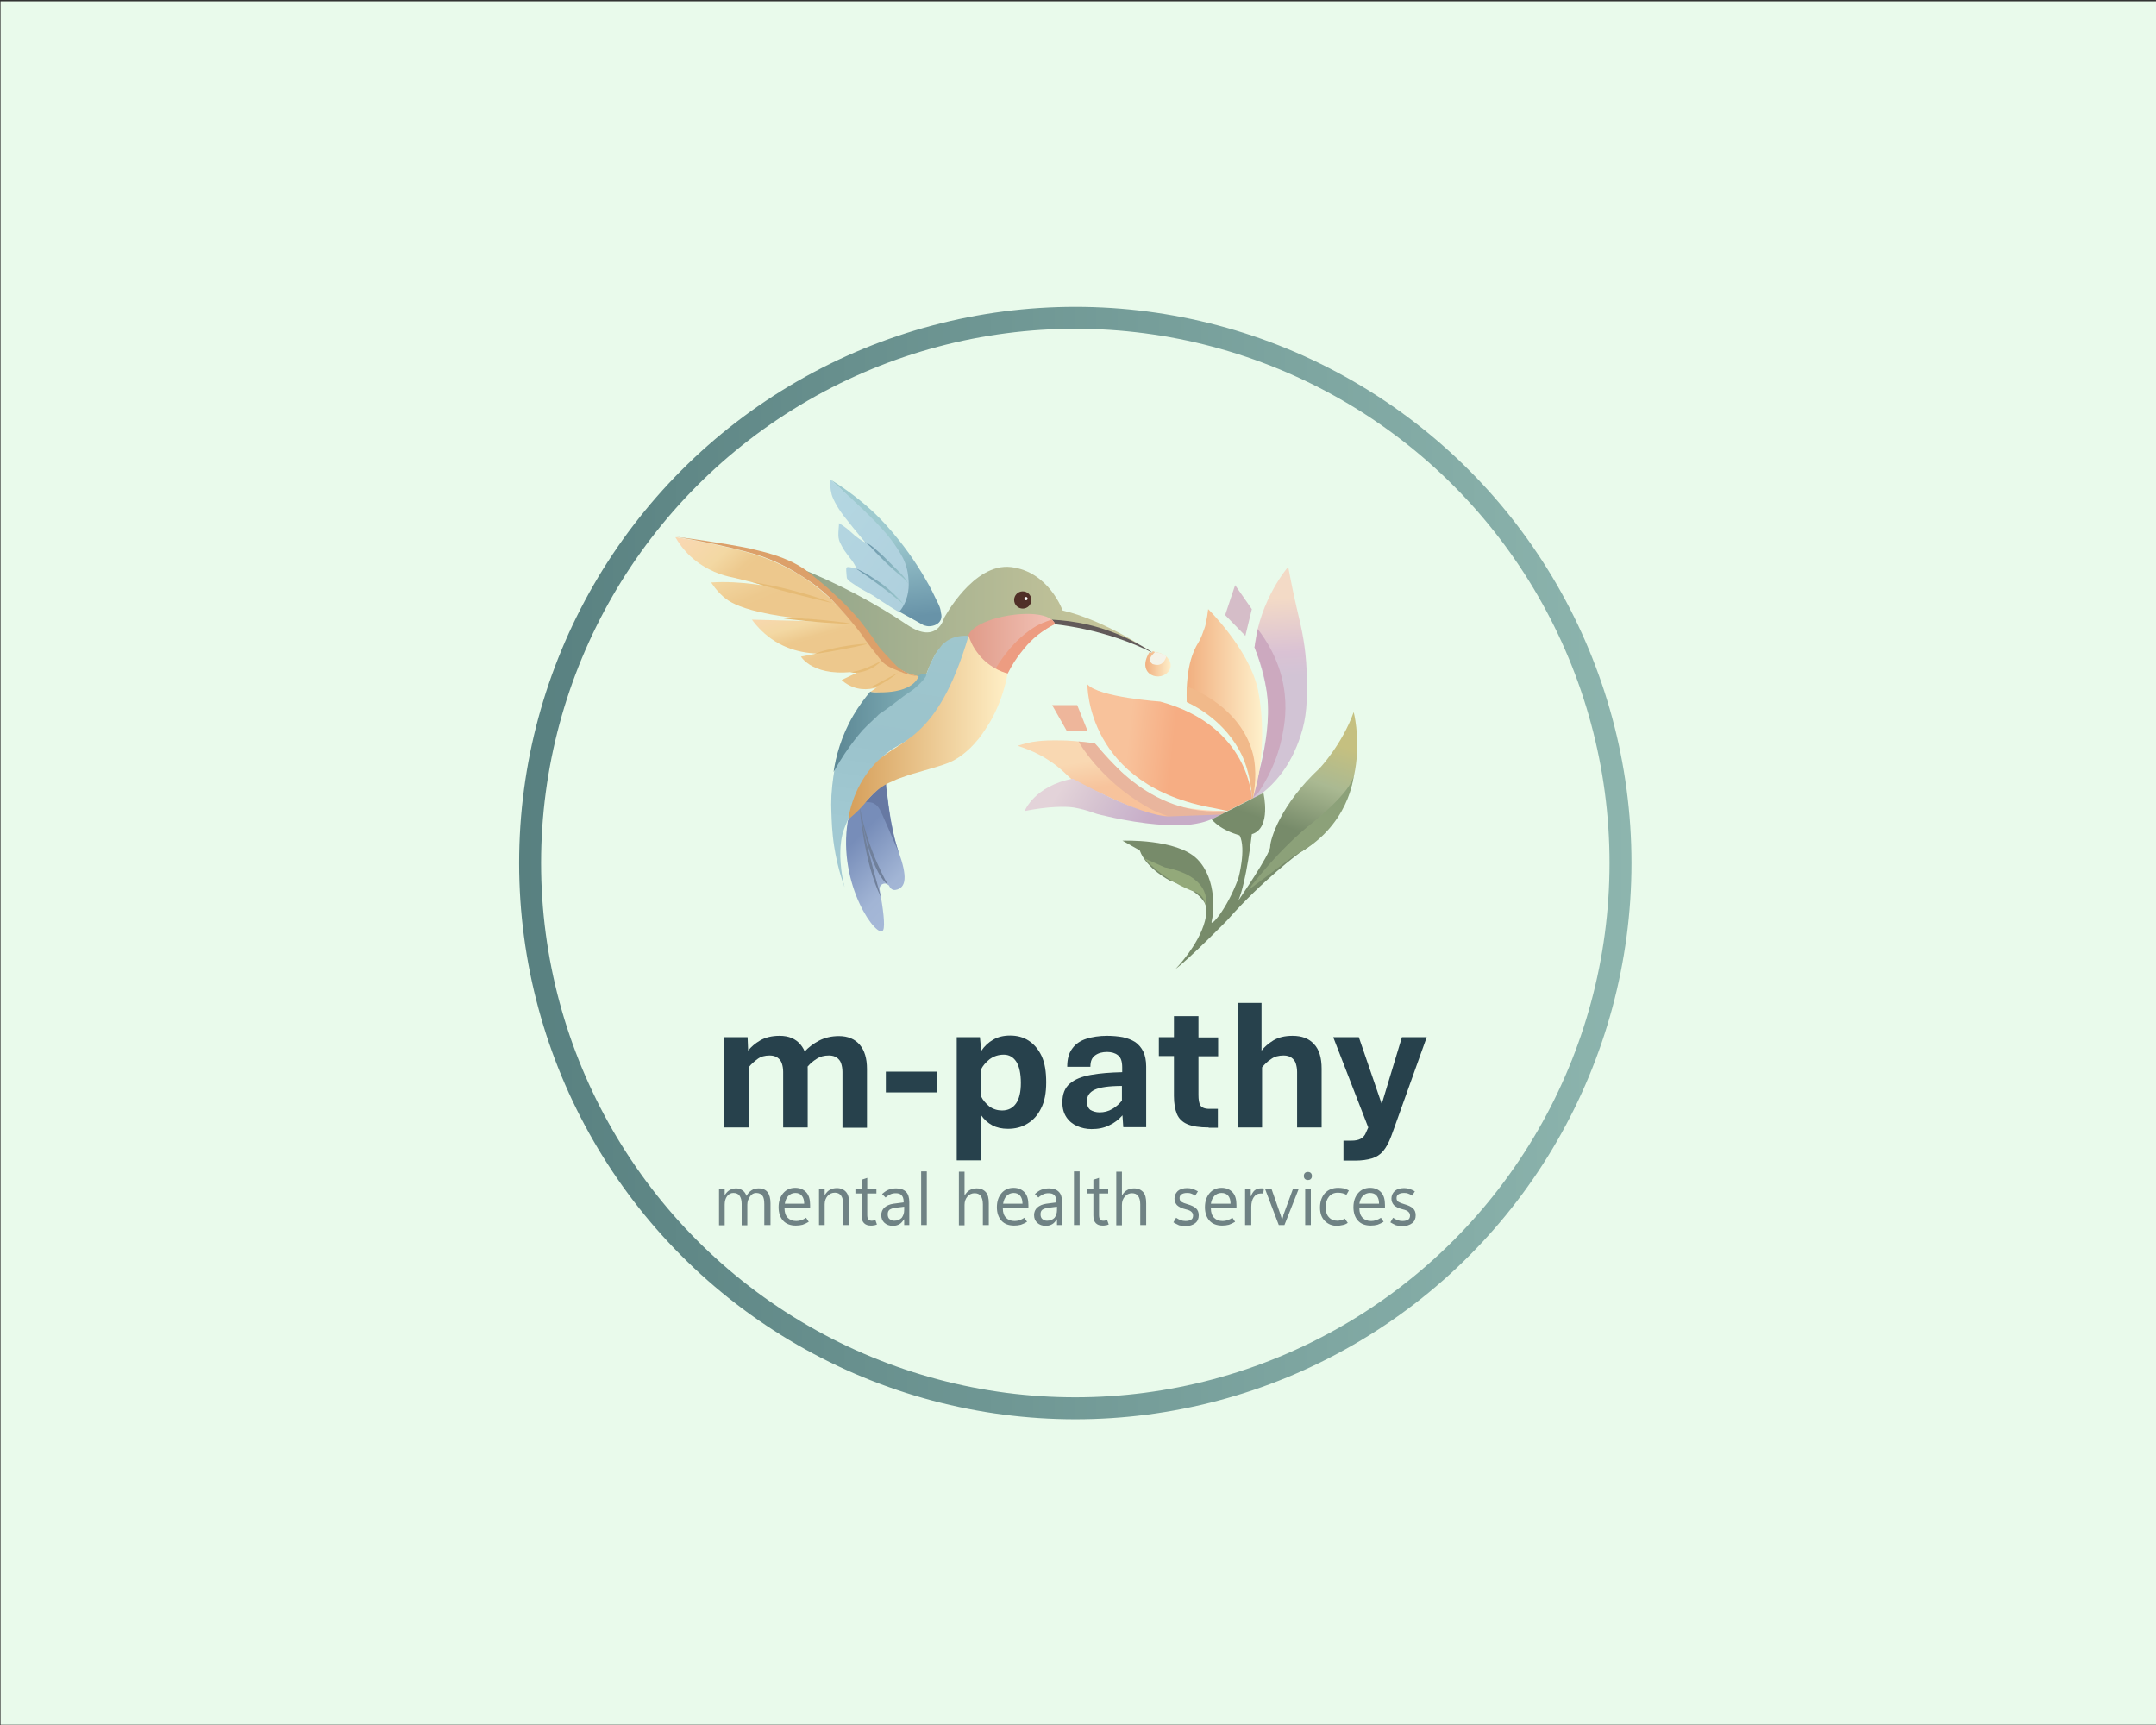 <?xml version="1.0" encoding="utf-8"?>
<!-- Generator: Adobe Illustrator 25.4.1, SVG Export Plug-In . SVG Version: 6.00 Build 0)  -->
<svg version="1.1" id="Layer_1" xmlns="http://www.w3.org/2000/svg" xmlns:xlink="http://www.w3.org/1999/xlink" x="0px" y="0px"
	 viewBox="0 0 800 640" style="enable-background:new 0 0 800 640;" xml:space="preserve">
<rect x="0" y="0" width="800" height="640" fill="#333333" stroke="none"/>
<style type="text/css">
	.st0{fill:#E9FAEB;}
	.st1{fill:#27414C;}
	.st2{fill:#6F8284;}
	.st3{fill:url(#SVGID_1_);}
	.st4{fill:#CCA9BF;}
	.st5{fill:url(#SVGID_00000111176500399373591580000001596509865300936099_);}
	.st6{fill:#F1B98A;}
	.st7{fill:#D5BDC8;}
	.st8{fill:url(#SVGID_00000139278024588807791050000013289033406281446575_);}
	.st9{fill:#EEB69B;}
	.st10{fill:url(#SVGID_00000117665619337725619530000017004573967523994011_);}
	.st11{fill:#FED4B4;}
	.st12{fill:#E9B59D;}
	.st13{fill:url(#SVGID_00000067955586084255530600000000231946845975415465_);}
	.st14{fill:url(#SVGID_00000154396573346185335060000016509060282600513668_);}
	.st15{fill:#8CA179;}
	.st16{fill:#93A97A;}
	.st17{fill:url(#SVGID_00000117642568923855048620000006761713856604880011_);}
	.st18{fill:#605858;fill-opacity:0.988;}
	.st19{fill:#502F27;}
	.st20{fill:#FFFFFF;}
	.st21{fill:url(#SVGID_00000175306201489844330570000015939580074762593702_);}
	.st22{fill:#ED9C81;}
	.st23{fill:url(#SVGID_00000053520259603804285700000010088432006755018127_);}
	.st24{fill:url(#SVGID_00000102544887905206433170000013546013270576492179_);}
	.st25{fill:url(#SVGID_00000080894692746706871040000006867288783998415798_);}
	.st26{fill:#6779A3;}
	.st27{fill:#5E6A83;}
	.st28{fill:#70809B;}
	.st29{fill:url(#SVGID_00000011025797074657950130000010784070474381809050_);}
	.st30{fill:url(#SVGID_00000069390379924656324000000016278644591816648854_);}
	.st31{fill:url(#SVGID_00000032627112378953553000000018403836277715663762_);}
	.st32{fill:url(#SVGID_00000032650874116440679590000007061825320804287395_);}
	.st33{fill:url(#SVGID_00000161613617834311146050000012346683806608170113_);}
	.st34{fill:#E6BB75;}
	.st35{fill:url(#SVGID_00000155116387912841724440000005813682273078397352_);}
	.st36{fill:url(#SVGID_00000057842152125419338520000006010847791188660623_);}
	.st37{fill:url(#SVGID_00000158717855294636077450000015831939481609934783_);}
	.st38{fill:url(#SVGID_00000087388898478676763950000017946512991771102861_);}
	.st39{fill:#F4F3E9;}
	.st40{fill:url(#SVGID_00000076568924730039274830000012315400517562670988_);}
	.st41{fill:url(#SVGID_00000170968953409445488840000017301015934393209276_);}
	.st42{fill:url(#SVGID_00000176001532247743487200000018234371391094209666_);}
	.st43{fill:#DCA06A;}
	
		.st44{fill:none;stroke:url(#SVGID_00000005234078051008487330000015713614669938419902_);stroke-width:8.15;stroke-miterlimit:10;}
	.st45{fill:#4F4847;}
</style>
<rect x="0.2" y="0.5" class="st0" width="800" height="639.4"/>
<g>
	<g>
		<path class="st1" d="M268.7,418.3v-33.5h8.7l0.2,5c1.1-1.4,2.6-2.7,4.5-3.8c1.9-1.1,4.3-1.7,7.2-1.7c3.4,0,5.9,1.1,7.7,3.2
			c1.8,2.1,2.7,5.1,2.7,9v21.8h-9.1v-20.6c0-1.2-0.2-2.3-0.5-3.2c-0.3-0.9-0.9-1.6-1.6-2.1c-0.7-0.5-1.7-0.8-2.9-0.8
			c-1.8,0-3.3,0.4-4.5,1.3s-2.4,1.9-3.3,3.1v22.3H268.7z M312.6,418.3v-20.6c0-1.2-0.2-2.3-0.5-3.2c-0.3-0.9-0.9-1.6-1.6-2.1
			c-0.7-0.5-1.7-0.8-2.9-0.8c-1.8,0-3.3,0.4-4.5,1.2c-1.3,0.8-2.4,1.7-3.4,2.9l-1.1-5.6c1.4-1.5,3.2-2.9,5.3-4
			c2.1-1.1,4.6-1.7,7.4-1.7c3.3,0,5.9,1.1,7.7,3.2c1.8,2.1,2.7,5.1,2.7,9v21.8H312.6z"/>
		<path class="st1" d="M328.7,405.3v-7.7h19v7.7H328.7z"/>
		<path class="st1" d="M355,430.6v-45.8h8.6l0.5,5.1c1.2-1.8,2.7-3.2,4.5-4.2c1.7-1,3.8-1.5,6.2-1.5c2.6,0,4.9,0.6,6.9,1.9
			c2,1.3,3.6,3.2,4.8,5.7c1.2,2.6,1.7,5.8,1.7,9.8c0,3.9-0.6,7.1-1.9,9.6c-1.2,2.5-2.9,4.4-5.1,5.7c-2.1,1.3-4.5,1.9-7.2,1.9
			c-2.2,0-4.1-0.4-5.8-1.3c-1.7-0.9-3.1-2.2-4.2-3.8v16.8H355z M371.8,412c2.3,0,4-0.9,5.2-2.6s1.8-4.3,1.8-7.6
			c0-3.5-0.6-6.2-1.7-7.9s-2.7-2.6-4.6-2.6c-2.1,0-3.8,0.6-5.3,1.7c-1.5,1.2-2.5,2.4-3.2,3.8v9.9c0.7,1.5,1.8,2.7,3.1,3.8
			C368.5,411.5,370.1,412,371.8,412z"/>
		<path class="st1" d="M405,418.9c-1.9,0-3.7-0.4-5.3-1.1c-1.6-0.7-3-1.8-4-3.3c-1-1.5-1.5-3.3-1.5-5.5c0-3.1,0.9-5.4,2.8-7
			c1.9-1.6,4.4-2.6,7.8-3.2c3.3-0.6,7.2-0.9,11.6-1v-1.8c0-2.2-0.5-3.7-1.6-4.5c-1-0.8-2.4-1.2-4-1.2c-1.8,0-3.3,0.4-4.5,1.3
			s-1.7,2.2-1.7,4.2H396c0-2.9,0.6-5.1,1.9-6.8c1.2-1.7,3-2.9,5.2-3.6c2.2-0.7,4.8-1.1,7.7-1.1c2.1,0,4.1,0.2,5.8,0.5
			c1.8,0.4,3.3,1,4.6,1.8c1.3,0.9,2.3,2.1,3,3.5s1.1,3.4,1.1,5.6v22.5h-8.5l-0.3-4.4c-1.4,1.6-3.1,2.9-4.9,3.7
			C409.6,418.5,407.5,418.9,405,418.9z M408,412.7c1.7,0,3.3-0.4,4.8-1.3c1.5-0.9,2.6-1.9,3.5-3.1v-5.4c-4.8,0-8.2,0.5-10.1,1.4
			c-1.9,0.9-2.9,2.3-2.9,4.3c0,1.4,0.4,2.5,1.3,3.2C405.5,412.3,406.6,412.7,408,412.7z"/>
		<path class="st1" d="M448.5,418.3c-3.4,0-6-0.4-7.9-1.2c-1.9-0.8-3.2-2.1-3.9-3.8c-0.7-1.7-1.1-3.9-1.1-6.7v-14.8h-5.6v-7h5.6V377
			h9.1v7.9h7.3v7h-7.3v14.3c0,1.8,0.2,3.1,0.7,3.9c0.5,0.8,1.6,1.3,3.3,1.3h3.2v7H448.5z"/>
		<path class="st1" d="M459.2,418.3v-46.2h8.9v17.7c1.1-1.4,2.6-2.7,4.4-3.8c1.8-1.1,4.2-1.7,7.1-1.7c3.5,0,6.1,1,8,3.1
			c1.9,2,2.8,5.1,2.8,9.1v21.8h-9.1v-20.6c0-1.2-0.2-2.2-0.5-3.2c-0.3-0.9-0.9-1.6-1.6-2.1c-0.7-0.5-1.7-0.8-2.9-0.8
			c-1.8,0-3.4,0.4-4.6,1.3c-1.3,0.8-2.4,1.9-3.4,3.1v22.3H459.2z"/>
		<path class="st1" d="M498.5,430.6v-7.4h3c1.3,0,2.5-0.2,3.4-0.7c0.9-0.5,1.6-1.3,2-2.4l0.8-1.8l-13-33.5h9.5l8.5,24.8l7.5-24.8
			h9.2l-12,33.5l-1.2,3.3c-0.9,2.4-1.9,4.2-3,5.5c-1.1,1.3-2.5,2.2-4.2,2.7c-1.7,0.5-3.7,0.8-6.2,0.8H498.5z"/>
	</g>
	<g>
		<path class="st2" d="M285.7,454.5h-2.1v-7.7c0-1.5-0.2-2.6-0.7-3.2s-1.2-1-2.3-1c-0.9,0-1.7,0.4-2.3,1.3s-1,1.8-1,3v7.7h-2.1v-8
			c0-1.3-0.3-2.3-0.8-3c-0.5-0.7-1.3-1-2.3-1c-0.9,0-1.7,0.4-2.3,1.2c-0.6,0.8-0.9,1.8-0.9,3.1v7.7h-2.1v-13.4h2.1v2.1h0.1
			c0.5-0.8,1.1-1.4,1.8-1.8c0.7-0.4,1.5-0.6,2.4-0.6c0.9,0,1.7,0.3,2.4,0.8c0.7,0.5,1.1,1.2,1.4,2c0.5-0.9,1.1-1.6,1.9-2.1
			c0.7-0.5,1.6-0.7,2.6-0.7c1.5,0,2.6,0.5,3.3,1.4c0.7,0.9,1.1,2.3,1.1,4.1V454.5z"/>
		<path class="st2" d="M300.6,448.3h-9.5c0,1.5,0.4,2.7,1.2,3.5c0.8,0.8,1.8,1.2,3.2,1.2c0.6,0,1.2-0.1,1.8-0.3
			c0.6-0.2,1.2-0.5,1.8-0.9l1,1.5c-0.8,0.5-1.5,0.8-2.3,1.1c-0.8,0.2-1.6,0.3-2.5,0.3c-2,0-3.6-0.6-4.7-1.8c-1.1-1.2-1.7-2.9-1.7-5
			c0-2.2,0.6-3.9,1.7-5.2c1.1-1.3,2.6-2,4.5-2c1.7,0,3.1,0.6,4.1,1.7c1,1.1,1.4,2.7,1.4,4.7V448.3z M298.4,446.5
			c0-1.2-0.3-2.2-0.9-2.9c-0.6-0.7-1.4-1-2.4-1c-1,0-1.9,0.4-2.6,1.1s-1.1,1.7-1.3,2.9H298.4z"/>
		<path class="st2" d="M315,454.5h-2.1v-7.7c0-1.4-0.3-2.5-0.8-3.2c-0.5-0.7-1.3-1.1-2.3-1.1c-1.1,0-2,0.4-2.7,1.2
			c-0.7,0.8-1.1,1.8-1.1,3.1v7.7h-2.1v-13.4h2.1v2.2h0.1c0.5-0.8,1.1-1.5,1.9-1.9c0.7-0.4,1.6-0.6,2.5-0.6c1.5,0,2.6,0.5,3.4,1.4
			c0.8,0.9,1.2,2.3,1.2,4.1V454.5z"/>
		<path class="st2" d="M325.4,454.3c-0.4,0.1-0.7,0.3-1.1,0.3c-0.4,0.1-0.8,0.1-1.2,0.1c-1.1,0-1.9-0.3-2.5-0.9s-0.9-1.5-0.9-2.8
			v-8.2h-2.3v-1.8h2.3v-3.3l2.1-0.7v4h3.4v1.8h-3.4v7.9c0,0.8,0.1,1.3,0.4,1.7c0.3,0.3,0.7,0.5,1.2,0.5c0.3,0,0.5,0,0.8-0.1
			c0.2-0.1,0.4-0.1,0.6-0.2L325.4,454.3z"/>
		<path class="st2" d="M337.6,454.5h-2.1v-2.1h-0.1c-0.5,0.8-1,1.4-1.7,1.8c-0.7,0.4-1.5,0.6-2.4,0.6c-1.3,0-2.3-0.4-3.1-1.1
			s-1.2-1.7-1.2-2.9c0-1.1,0.4-2.1,1.2-2.8s1.9-1.2,3.3-1.4l3.8-0.5v-0.3c0-1.1-0.3-1.9-0.8-2.4c-0.5-0.5-1.2-0.7-2.1-0.7
			c-0.7,0-1.4,0.1-2,0.4c-0.6,0.3-1.3,0.7-1.8,1.2l-1.3-1.3c0.8-0.7,1.6-1.3,2.4-1.6c0.8-0.3,1.8-0.5,2.8-0.5c1.6,0,2.8,0.4,3.7,1.3
			c0.8,0.8,1.2,2.1,1.2,3.8V454.5z M335.5,449v-1.3l-3.2,0.4c-1,0.1-1.7,0.4-2.2,0.7c-0.5,0.4-0.7,0.9-0.7,1.7
			c0,0.8,0.2,1.4,0.7,1.8s1,0.6,1.7,0.6c1.2,0,2.1-0.4,2.8-1.1C335.1,451.1,335.5,450.2,335.5,449z"/>
		<path class="st2" d="M341.8,454.5v-19.9h2.1v19.9H341.8z"/>
		<path class="st2" d="M366.8,454.5h-2.1v-7.7c0-1.4-0.3-2.4-0.8-3.1c-0.5-0.7-1.3-1-2.3-1c-1,0-1.9,0.4-2.6,1.2
			c-0.7,0.8-1.1,1.8-1.1,3.1v7.6h-2.1v-19.9h2.1v8.7h0.1c0.5-0.8,1.1-1.5,1.9-1.9c0.7-0.4,1.6-0.6,2.5-0.6c1.5,0,2.6,0.5,3.4,1.4
			s1.1,2.3,1.1,4.1V454.5z"/>
		<path class="st2" d="M381.6,448.3h-9.5c0,1.5,0.4,2.7,1.2,3.5c0.8,0.8,1.8,1.2,3.2,1.2c0.6,0,1.2-0.1,1.8-0.3
			c0.6-0.2,1.2-0.5,1.8-0.9l1,1.5c-0.8,0.5-1.5,0.8-2.3,1.1c-0.8,0.2-1.6,0.3-2.5,0.3c-2,0-3.6-0.6-4.7-1.8c-1.1-1.2-1.7-2.9-1.7-5
			c0-2.2,0.6-3.9,1.7-5.2c1.1-1.3,2.6-2,4.5-2c1.7,0,3.1,0.6,4.1,1.7c1,1.1,1.4,2.7,1.4,4.7V448.3z M379.4,446.5
			c0-1.2-0.3-2.2-0.9-2.9c-0.6-0.7-1.4-1-2.4-1c-1,0-1.9,0.4-2.6,1.1s-1.1,1.7-1.3,2.9H379.4z"/>
		<path class="st2" d="M394.3,454.5h-2.1v-2.1h-0.1c-0.5,0.8-1,1.4-1.7,1.8c-0.7,0.4-1.5,0.6-2.4,0.6c-1.3,0-2.3-0.4-3.1-1.1
			s-1.2-1.7-1.2-2.9c0-1.1,0.4-2.1,1.2-2.8s1.9-1.2,3.3-1.4l3.8-0.5v-0.3c0-1.1-0.3-1.9-0.8-2.4c-0.5-0.5-1.2-0.7-2.1-0.7
			c-0.7,0-1.4,0.1-2,0.4c-0.6,0.3-1.3,0.7-1.8,1.2l-1.3-1.3c0.8-0.7,1.6-1.3,2.4-1.6c0.8-0.3,1.8-0.5,2.8-0.5c1.6,0,2.8,0.4,3.7,1.3
			c0.8,0.8,1.2,2.1,1.2,3.8V454.5z M392.2,449v-1.3l-3.2,0.4c-1,0.1-1.7,0.4-2.2,0.7c-0.5,0.4-0.7,0.9-0.7,1.7
			c0,0.8,0.2,1.4,0.7,1.8s1,0.6,1.7,0.6c1.2,0,2.1-0.4,2.8-1.1C391.8,451.1,392.2,450.2,392.2,449z"/>
		<path class="st2" d="M398.5,454.5v-19.9h2.1v19.9H398.5z"/>
		<path class="st2" d="M411.4,454.3c-0.4,0.1-0.7,0.3-1.1,0.3c-0.4,0.1-0.8,0.1-1.2,0.1c-1.1,0-1.9-0.3-2.5-0.9
			c-0.6-0.6-0.9-1.5-0.9-2.8v-8.2h-2.3v-1.8h2.3v-3.3l2.1-0.7v4h3.4v1.8h-3.4v7.9c0,0.8,0.1,1.3,0.4,1.7s0.7,0.5,1.2,0.5
			c0.3,0,0.5,0,0.8-0.1c0.2-0.1,0.5-0.1,0.6-0.2L411.4,454.3z"/>
		<path class="st2" d="M425.2,454.5h-2.1v-7.7c0-1.4-0.3-2.4-0.8-3.1c-0.5-0.7-1.3-1-2.3-1c-1,0-1.9,0.4-2.6,1.2
			c-0.7,0.8-1.1,1.8-1.1,3.1v7.6h-2.1v-19.9h2.1v8.7h0.1c0.5-0.8,1.1-1.5,1.9-1.9c0.7-0.4,1.6-0.6,2.5-0.6c1.5,0,2.6,0.5,3.4,1.4
			c0.8,0.9,1.1,2.3,1.1,4.1V454.5z"/>
		<path class="st2" d="M435.4,453.5l1-1.7c0.6,0.4,1.2,0.7,1.7,0.9c0.6,0.2,1.2,0.3,1.8,0.3c0.9,0,1.6-0.2,2.1-0.5
			c0.5-0.3,0.7-0.9,0.7-1.5c0-0.6-0.2-1-0.6-1.4s-1.1-0.7-2-0.9c-1.7-0.4-2.8-1-3.4-1.6c-0.6-0.7-0.9-1.5-0.9-2.4
			c0-1.1,0.4-2,1.2-2.8c0.8-0.7,2-1.1,3.5-1.1c0.7,0,1.4,0.1,2,0.3c0.6,0.2,1.3,0.5,2,0.9l-1,1.6c-0.6-0.4-1.2-0.7-1.6-0.8
			c-0.5-0.2-1-0.2-1.5-0.2c-0.9,0-1.5,0.2-2,0.5c-0.5,0.3-0.7,0.8-0.7,1.4s0.2,1.1,0.7,1.4c0.5,0.3,1.2,0.6,2.3,0.9
			c1.4,0.4,2.4,0.9,3.1,1.5c0.7,0.7,1,1.5,1,2.6c0,1.2-0.4,2.2-1.3,2.9s-2.1,1.1-3.6,1.1c-0.8,0-1.6-0.1-2.4-0.3
			C436.7,454.2,436,453.9,435.4,453.5z"/>
		<path class="st2" d="M458.8,448.3h-9.5c0,1.5,0.4,2.7,1.2,3.5c0.8,0.8,1.8,1.2,3.2,1.2c0.6,0,1.2-0.1,1.8-0.3
			c0.6-0.2,1.2-0.5,1.8-0.9l1,1.5c-0.8,0.5-1.5,0.8-2.3,1.1c-0.8,0.2-1.6,0.3-2.5,0.3c-2,0-3.6-0.6-4.7-1.8c-1.1-1.2-1.7-2.9-1.7-5
			c0-2.2,0.6-3.9,1.7-5.2c1.1-1.3,2.6-2,4.5-2c1.7,0,3.1,0.6,4.1,1.7c1,1.1,1.4,2.7,1.4,4.7V448.3z M456.6,446.5
			c0-1.2-0.3-2.2-0.9-2.9s-1.4-1-2.5-1c-1,0-1.9,0.4-2.6,1.1s-1.1,1.7-1.3,2.9H456.6z"/>
		<path class="st2" d="M468.7,442.9c-0.2-0.1-0.3-0.1-0.4-0.1s-0.3,0-0.5,0c-1.1,0-2,0.5-2.6,1.4c-0.6,0.9-0.9,2.1-0.9,3.5v6.8H462
			v-13.4h2.1v2.7h0.1c0.3-0.9,0.8-1.7,1.4-2.2c0.6-0.5,1.4-0.7,2.2-0.7c0.3,0,0.5,0,0.7,0c0.2,0,0.4,0.1,0.5,0.1L468.7,442.9z"/>
		<path class="st2" d="M481.9,441.1l-5.3,13.4h-2.1l-5.1-13.4h2.4l3.4,9.7c0.1,0.4,0.2,0.7,0.3,1c0.1,0.3,0.1,0.6,0.2,0.9h0.1
			c0-0.3,0.1-0.7,0.2-1c0.1-0.3,0.2-0.6,0.2-0.9l3.6-9.8H481.9z"/>
		<path class="st2" d="M485.3,437.8c-0.4,0-0.8-0.1-1.1-0.4c-0.3-0.3-0.4-0.7-0.4-1.1c0-0.4,0.1-0.8,0.4-1.1
			c0.3-0.3,0.7-0.4,1.1-0.4s0.8,0.1,1.1,0.4c0.3,0.3,0.4,0.7,0.4,1.1c0,0.4-0.1,0.8-0.4,1.1C486.1,437.7,485.8,437.8,485.3,437.8z
			 M486.4,454.5h-2.1v-13.4h2.1V454.5z"/>
		<path class="st2" d="M500.1,453.7c-0.6,0.4-1.2,0.7-1.9,0.8s-1.3,0.3-2,0.3c-1.9,0-3.4-0.6-4.6-1.8c-1.2-1.2-1.8-2.8-1.8-5
			c0-2.2,0.6-3.9,1.8-5.3c1.2-1.3,2.9-2,5-2c0.7,0,1.3,0.1,2,0.2c0.6,0.2,1.3,0.4,1.9,0.8l-0.9,1.6c-0.5-0.3-1-0.5-1.5-0.6
			s-1-0.2-1.6-0.2c-1.5,0-2.6,0.5-3.4,1.5c-0.8,1-1.2,2.2-1.2,3.8c0,1.7,0.4,3,1.2,3.8c0.8,0.9,1.9,1.3,3.2,1.3
			c0.4,0,0.9-0.1,1.3-0.2c0.5-0.1,0.9-0.3,1.4-0.6L500.1,453.7z"/>
		<path class="st2" d="M513.9,448.3h-9.5c0,1.5,0.4,2.7,1.2,3.5c0.8,0.8,1.8,1.2,3.2,1.2c0.6,0,1.2-0.1,1.8-0.3
			c0.6-0.2,1.2-0.5,1.8-0.9l1,1.5c-0.8,0.5-1.5,0.8-2.3,1.1c-0.8,0.2-1.6,0.3-2.5,0.3c-2,0-3.6-0.6-4.7-1.8c-1.1-1.2-1.7-2.9-1.7-5
			c0-2.2,0.6-3.9,1.7-5.2c1.1-1.3,2.6-2,4.5-2c1.7,0,3.1,0.6,4.1,1.7c1,1.1,1.4,2.7,1.4,4.7V448.3z M511.7,446.5
			c0-1.2-0.3-2.2-0.9-2.9s-1.4-1-2.5-1c-1,0-1.9,0.4-2.6,1.1s-1.1,1.7-1.3,2.9H511.7z"/>
		<path class="st2" d="M515.9,453.5l1-1.7c0.6,0.4,1.2,0.7,1.7,0.9c0.6,0.2,1.2,0.3,1.8,0.3c0.9,0,1.6-0.2,2.1-0.5
			c0.5-0.3,0.7-0.9,0.7-1.5c0-0.6-0.2-1-0.6-1.4s-1.1-0.7-2-0.9c-1.7-0.4-2.8-1-3.4-1.6c-0.6-0.7-0.9-1.5-0.9-2.4
			c0-1.1,0.4-2,1.2-2.8c0.8-0.7,2-1.1,3.5-1.1c0.7,0,1.4,0.1,2,0.3c0.6,0.2,1.3,0.5,2,0.9l-1,1.6c-0.6-0.4-1.2-0.7-1.6-0.8
			c-0.5-0.2-1-0.2-1.5-0.2c-0.9,0-1.5,0.2-2,0.5c-0.5,0.3-0.7,0.8-0.7,1.4s0.2,1.1,0.7,1.4c0.5,0.3,1.2,0.6,2.3,0.9
			c1.4,0.4,2.4,0.9,3.1,1.5c0.7,0.7,1,1.5,1,2.6c0,1.2-0.4,2.2-1.3,2.9s-2.1,1.1-3.6,1.1c-0.8,0-1.6-0.1-2.4-0.3
			C517.2,454.2,516.5,453.9,515.9,453.5z"/>
	</g>
	<linearGradient id="SVGID_1_" gradientUnits="userSpaceOnUse" x1="473.406" y1="261.947" x2="471.306" y2="222.035">
		<stop  offset="3.519553e-02" style="stop-color:#D2C4D5"/>
		<stop  offset="0.268" style="stop-color:#D2C4D5"/>
		<stop  offset="0.495" style="stop-color:#DAC2D4"/>
		<stop  offset="1" style="stop-color:#F3DAC6"/>
	</linearGradient>
	<path class="st3" d="M463,294.6c16.9-19.7,2.5-54.4,2.5-54.4c1.9-17.8,12.5-29.9,12.5-29.9c0.6,3.1,1.2,6.3,1.9,9.6
		c0.8,3.7,1.6,7.2,2.4,10.6c1.2,5.1,2.6,12.6,2.6,21.8c0.1,7.6,0.1,13.5-2.4,21c-1.2,3.5-4.6,13.3-13.8,20.7
		c-1.6,1.3-3.1,2.3-4.1,2.9C464.1,296.2,463.5,295.4,463,294.6z"/>
	<path class="st4" d="M465.5,240.2l1.2-6.8c2.8,3.6,7.9,11.2,9.6,21.2c1.4,8,0.3,14.3-0.4,17.8c-1.8,9.8-5.9,17.1-9,21.7
		c-0.5,0.4-0.9,0.8-1.2,1.1c-0.6,0.5-1.2,1.1-1.2,1.1c-0.7-0.1,7.7-20.5,5.7-38.3C469.8,253.8,468.6,247.6,465.5,240.2z"/>
	
		<linearGradient id="SVGID_00000183947312888628922920000014493250834026494108_" gradientUnits="userSpaceOnUse" x1="440.355" y1="261.53" x2="468.405" y2="261.53">
		<stop  offset="0" style="stop-color:#F1AF7F"/>
		<stop  offset="1" style="stop-color:#FEF0CB"/>
	</linearGradient>
	<path style="fill:url(#SVGID_00000183947312888628922920000014493250834026494108_);" d="M440.4,260.4c0,0-0.3-3.7,0.2-8.5
		c0.4-3.4,0.9-7.5,3.2-12c0.5-0.9,0.9-1.6,1.2-2.1c0.7-1.3,1.3-2.8,1.9-4.6c0.1-0.2,0.4-1.1,0.6-2.3c0.3-1.4,0.6-3,0.8-4.9
		c0,0,14.7,14.4,18.3,29.1c0,0,5,20.7-2,41.9C464.7,297.1,464.8,270.1,440.4,260.4z"/>
	<path class="st6" d="M440.4,260.5v-5.8c2.1,0.8,20,7.6,24.5,25c1.6,6.3,0.7,13.6-0.2,17.3c-0.3-3.8-1-11.1-4-17.1
		C454.6,267.8,444.2,262.3,440.4,260.5z"/>
	<polygon class="st7" points="462.1,235.9 454.6,228.2 458.3,217.1 464.5,226 	"/>
	
		<linearGradient id="SVGID_00000029753997330125780900000001493872341583655340_" gradientUnits="userSpaceOnUse" x1="435.989" y1="278.095" x2="339.989" y2="267.882">
		<stop  offset="8.380027e-03" style="stop-color:#F6AD83"/>
		<stop  offset="0.183" style="stop-color:#F8C29B"/>
		<stop  offset="0.635" style="stop-color:#F7C39C"/>
		<stop  offset="1" style="stop-color:#F9D8B2"/>
	</linearGradient>
	<path style="fill:url(#SVGID_00000029753997330125780900000001493872341583655340_);" d="M464.5,296.3c0,0-0.7-27-34-36
		c0,0-22.9-1.6-27-6.4c0,0-0.7,37.8,47.4,46l4.6,1L464.5,296.3z"/>
	<polygon class="st9" points="403.6,271.3 399.7,261.6 390.4,261.6 395.9,271.3 	"/>
	
		<linearGradient id="SVGID_00000168831415728828924860000016798216200167800725_" gradientUnits="userSpaceOnUse" x1="419.718" y1="309.019" x2="414.952" y2="280.423">
		<stop  offset="8.380027e-03" style="stop-color:#F6AD83"/>
		<stop  offset="0.183" style="stop-color:#F8C29B"/>
		<stop  offset="0.635" style="stop-color:#F7C39C"/>
		<stop  offset="1" style="stop-color:#F9D8B2"/>
	</linearGradient>
	<path style="fill:url(#SVGID_00000168831415728828924860000016798216200167800725_);" d="M455.1,300.9c0,0-23.4,2.4-32.7-7.7
		c-9.4-10.1-16.4-17.3-16.4-17.3c-5.2-0.9-9.6-1.2-13-1.2c-6.5-0.1-9.9,0.5-11.5,0.9c-1.6,0.4-3,0.8-3.9,1.1c3,1,5.5,2,7.2,2.9
		c1.9,0.9,3.3,1.8,3.9,2.2c0.6,0.4,1.9,1.2,3.3,2.3c2.4,1.9,4,3.5,4.6,4.1c3,2.9,5,2.9,15.9,8c1.9,0.9,3.6,1.6,5.4,2.4
		c0.9,0.4,1.6,0.6,1.9,0.8c4.1,1.6,8.4,3.4,8.8,3.6C431.3,303.9,437.9,304.3,455.1,300.9z"/>
	<path class="st11" d="M455.1,300.9c0,0-32.4,0.4-37.9-13.2l5.8,9.1l17.2,5.3"/>
	<path class="st12" d="M400.2,275.1l5.8,0.6c1.1-0.4,17.4,26.7,47.1,25.3l2.3,0.1c0,0-13,8.1-30.3-2
		C407.7,288.9,400.2,275.1,400.2,275.1z"/>
	
		<linearGradient id="SVGID_00000071527568425652033320000018017026540623172501_" gradientUnits="userSpaceOnUse" x1="425.367" y1="306.81" x2="395.75" y2="288.938">
		<stop  offset="0" style="stop-color:#C7ACC7"/>
		<stop  offset="0.29" style="stop-color:#CDB8CE"/>
		<stop  offset="0.558" style="stop-color:#D5C2D0"/>
		<stop  offset="1" style="stop-color:#E3D3D9"/>
	</linearGradient>
	<path style="fill:url(#SVGID_00000071527568425652033320000018017026540623172501_);" d="M453,302.2c-0.8,0.5-1.9,1.1-3.5,1.8
		c-1.5,0.6-5.4,2.1-11.9,2.2c-2.7,0-11.9,0.1-26.7-3.3c-1.1-0.3-2.2-0.5-2.2-0.5c-0.7-0.2-1.1-0.3-1.6-0.4c-0.6-0.2-1.1-0.4-1.5-0.5
		c-1-0.4-2.1-0.7-3.5-1.1c0,0-1.9-0.5-3.7-0.8c-3-0.5-9.7-0.4-18.2,1.3c0,0,3.6-9.3,17.9-12c0,0,24.7,13.9,35.9,14L453,302.2z"/>
	
		<linearGradient id="SVGID_00000136397212812687595370000012744383562052561318_" gradientUnits="userSpaceOnUse" x1="456.713" y1="308.146" x2="470.876" y2="267.339">
		<stop  offset="8.379889e-03" style="stop-color:#778B6A"/>
		<stop  offset="0.183" style="stop-color:#778B6A"/>
		<stop  offset="0.635" style="stop-color:#AAB992"/>
		<stop  offset="1" style="stop-color:#C5C080"/>
	</linearGradient>
	<path style="fill:url(#SVGID_00000136397212812687595370000012744383562052561318_);" d="M449.6,304l19.2-9.8
		c0,0,3.1,13.1-4.3,15.3c0,0-2,17.7-5,24.6c0,0,11.8-17.1,11.8-19.9s3.9-15.8,18.4-29.2c0,0,8.3-8.8,12.6-20.8c0,0,9,34.2-20.2,52.3
		c0,0-13.7,10.1-26.7,24.9c0,0-13.8,14.1-19.2,18.1c0,0,8.6-8.8,10.9-17.8c0.4-1.6,0.6-3.3,0.5-4.9c0,0-0.2-5.8-13.5-10.1
		c0,0-8.7-4.3-11.2-11.2l-6.4-3.6c0,0,20.1-0.8,27.7,6.8c7.6,7.6,6.1,20.6,5.4,23.1c-0.7,2.5,5.5-4,9.9-15.9c0,0,3-10.8,0.5-15.9
		C460.1,309.8,453.6,308.6,449.6,304z"/>
	<path class="st15" d="M502.3,287.7c0,0-1.4,19.2-22,29.7l-17.3,13c0,0,11.3-15.4,24.6-25.6C487.5,304.7,501.2,294.1,502.3,287.7z"
		/>
	<path class="st16" d="M424.7,318.5c0,0,5.8,7.2,17.3,11.9c0,0,5.1,0.7,5.4,6.2c0,0,3.3-11.2-15.2-14.8L424.7,318.5z"/>
	
		<linearGradient id="SVGID_00000108269359054683941880000009976801681685929112_" gradientUnits="userSpaceOnUse" x1="295.728" y1="230.629" x2="427.801" y2="230.629">
		<stop  offset="0" style="stop-color:#92A58A"/>
		<stop  offset="1" style="stop-color:#CECA9D"/>
	</linearGradient>
	<path style="fill:url(#SVGID_00000108269359054683941880000009976801681685929112_);" d="M427.8,242.3c0,0-17.2-12-33.5-15.8
		c0,0-5.1-14.4-19.1-16.1s-24.9,18.9-24.9,18.9s-2.5,10.1-13.7,2.5c-11.2-7.6-25.6-15.4-40.8-21.4c19.3,16,26.4,24.2,29.1,28.9
		c0.6,1,2.5,4.4,6.3,7.3c3.6,2.7,7.3,3.9,9.7,4.4l2.5,0.1c0.4-1.1,0.9-2.6,1.7-4.3c0.9-2.1,1.8-3.7,2.1-4.2c2.5-4.2,9.8-6,12.1-6.5
		c2.2-2,6.3-5,12.2-6.7c9.7-2.7,17.9,0.2,20.7,1.3C392.2,230.6,417.6,234,427.8,242.3z"/>
	<path class="st18" d="M390.2,229.9c4,0.2,8.6,0.7,13.7,1.9c10.5,2.5,18.6,6.9,24,10.5c-3.8-1.9-8.1-3.8-12.9-5.4
		c-8.8-3-16.8-4.5-23.5-5.3c-0.1-0.2-0.2-0.5-0.4-0.7C390.7,230.4,390.4,230.1,390.2,229.9z"/>
	<circle class="st19" cx="379.5" cy="222.6" r="3.2"/>
	<circle class="st20" cx="380.7" cy="222.1" r="0.6"/>
	
		<linearGradient id="SVGID_00000132088258983745821020000014241509354258164654_" gradientUnits="userSpaceOnUse" x1="359.119" y1="238.864" x2="391.442" y2="238.864">
		<stop  offset="0" style="stop-color:#E09B89"/>
		<stop  offset="1" style="stop-color:#F2C3B7"/>
	</linearGradient>
	<path style="fill:url(#SVGID_00000132088258983745821020000014241509354258164654_);" d="M391.4,231.5c-2.2,1.1-4.7,2.6-7.3,4.7
		c-5.7,4.7-8.7,10.2-10.3,13.6c-1.7-0.4-4.1-1.1-6.6-2.6c-3.5-2.1-7.5-6.7-8.1-9.6C357.6,229.1,388.6,223.8,391.4,231.5z"/>
	<path class="st22" d="M373.9,249.9c1.6-3.2,3.3-5.7,4.7-7.5c1.7-2.2,4.8-6.2,10.2-9.4c1.1-0.7,2-1.1,2.7-1.5
		c-0.1-0.2-0.2-0.5-0.5-0.8c-0.3-0.4-0.6-0.6-0.8-0.8c-2.1,0.7-4.4,1.5-6.7,3c-4,2.5-9.3,7.1-14.3,15.5
		C369.1,248.3,371.6,249.7,373.9,249.9z"/>
	
		<linearGradient id="SVGID_00000048492019963828353720000007292183112766793603_" gradientUnits="userSpaceOnUse" x1="327.007" y1="309.659" x2="354.334" y2="130.513">
		<stop  offset="1.284904e-02" style="stop-color:#A1C9D2"/>
		<stop  offset="0.183" style="stop-color:#9BC3CC"/>
		<stop  offset="0.639" style="stop-color:#A2C9CE"/>
		<stop  offset="0.862" style="stop-color:#A6CAD1"/>
		<stop  offset="1" style="stop-color:#ACCBCB"/>
	</linearGradient>
	<path style="fill:url(#SVGID_00000048492019963828353720000007292183112766793603_);" d="M359.3,235.9c-1.9-0.1-3.4,0.1-4.4,0.4
		c-0.9,0.2-2.1,0.5-3.4,1.4c-0.9,0.6-1.6,1.2-1.9,1.5c-0.4,0.5-0.7,0.9-1.3,1.7c-0.4,0.5-0.7,1-1.1,1.5c-0.2,0.3-0.5,0.9-1,1.9
		c-0.9,1.7-1.3,2.6-1.7,3.7c-0.1,0.3-0.3,1.1-0.8,2c-0.5,0.8-1,1.3-1.7,2c-1.4,1.4-2.1,2.1-2.7,2.5c-3.3,2.8-14.6,11.6-14.6,11.6
		c-5.6,4.4-7.6,6.1-9,8.1c-0.3,0.4-1.5,2.2-3.4,4.6c-0.7,1-1.4,1.7-1.8,2.2c-0.1,0.6-0.3,1.4-0.5,2.5c-0.4,2.3-1.2,6.5-1.5,11.7
		c-0.1,2.5-0.1,4.3,0,6.4c0.1,2.7,0.2,7.1,1,12.3c0.6,3.9,1.7,9.2,3.9,15.3c-1.2-4.6-1.5-8.6-1.6-11.4c0-2.4,0-5,0.8-8.3
		c0.4-1.4,0.7-2.4,2.2-5.8c2.1-5,3.2-7.5,3.8-8.8c3.2-6.5,5.6-11.5,10.5-15.5c3.9-3.2,6.2-3.1,12.6-8.5c1.5-1.2,2.4-2.2,3.8-3.4
		C351.1,262.9,357.4,253.9,359.3,235.9z"/>
	
		<linearGradient id="SVGID_00000014632600540843602600000004568128619594894996_" gradientUnits="userSpaceOnUse" x1="309.398" y1="268.208" x2="343.767" y2="268.208">
		<stop  offset="0" style="stop-color:#5C8794"/>
		<stop  offset="1" style="stop-color:#85B4BC"/>
	</linearGradient>
	<path style="fill:url(#SVGID_00000014632600540843602600000004568128619594894996_);" d="M343.7,250.1c0.5,0.7-2.3,3.7-4.8,5.7
		c-1.3,1-1.1,0.7-3.6,2.5c-1.9,1.4-2.4,1.9-4.6,3.5c-1.4,1-2.6,1.9-2.6,1.9c-1.2,0.8-1.2,0.9-1.5,1c-1,0.8-1,1-2.6,2.4
		c-0.7,0.7-2.4,2.2-2.9,2.8c-0.2,0.2-0.3,0.3-0.5,0.5c-0.3,0.3-0.4,0.4-0.6,0.6c-0.8,1-1.9,2.2-3.1,3.8c-2,2.6-4.7,6.4-7.6,11.6
		c0.8-5.4,2.7-13.1,7.4-21.1c2-3.4,4.2-6.3,6.2-8.7c1.4,0.3,2.6,0.2,3.4,0.1c4.8-0.5,7-3.4,14-6
		C343.1,249.8,343.6,249.9,343.7,250.1z"/>
	
		<linearGradient id="SVGID_00000103980744627682196430000000902704395662395829_" gradientUnits="userSpaceOnUse" x1="306.403" y1="298.235" x2="341.637" y2="333.469">
		<stop  offset="0.344" style="stop-color:#778DB9"/>
		<stop  offset="0.768" style="stop-color:#A2B5D5"/>
		<stop  offset="1" style="stop-color:#A6B9D8"/>
	</linearGradient>
	<path style="fill:url(#SVGID_00000103980744627682196430000000902704395662395829_);" d="M315.2,303.5l10.6-10.8
		c1.1-1.2,3.1-0.5,3.3,1.1c0.6,5.6,2,15.7,4.4,22.4c3.1,8.7,3,13.3-1.3,14c-0.9,0.1-1.7-0.4-2.1-1.2v0c-0.9-2.1-4.1-1.2-3.7,1.1
		c1.3,7,2.1,13.4,1.3,15c-1.9,3.8-17.1-16.6-13.1-40.6C314.7,304.2,314.9,303.8,315.2,303.5z"/>
	<path class="st26" d="M320.5,298.1l8.2-8.3c0,0,0.9,15.4,4.8,26.5c-4.2-9.6-5.7-13.2-6.1-14c0,0-0.3-0.7-0.7-1.5
		c-0.3-0.5-0.5-0.9-0.8-1.3c-0.4-0.5-0.8-0.9-1.2-1.1c-0.4-0.3-0.9-0.6-1.7-0.7c-0.3-0.1-0.7-0.1-1.3-0.1
		C321.2,297.6,320.7,297.9,320.5,298.1z"/>
	<path class="st27" d="M331.1,330.4"/>
	<path class="st27" d="M327,336.5"/>
	<path class="st28" d="M319,299.6c0,0,1.5,20.5,7.9,33.3c0,0-3.2-11.3-3.9-14.4S321.6,315,319,299.6z"/>
	<path class="st28" d="M329.5,328.3c0,0-7.4-12.3-10.4-28.6C319,299.6,322.2,322.7,329.5,328.3z"/>
	
		<linearGradient id="SVGID_00000034780189446659300420000013843376995409676979_" gradientUnits="userSpaceOnUse" x1="331.638" y1="229.592" x2="328.218" y2="199.106">
		<stop  offset="0" style="stop-color:#6893A8"/>
		<stop  offset="1" style="stop-color:#9ECACF"/>
	</linearGradient>
	<path style="fill:url(#SVGID_00000034780189446659300420000013843376995409676979_);" d="M308.1,177.9c6.9,4.2,12.2,8.6,15.8,11.9
		c1.9,1.8,11.2,10.6,19.6,25.2c1.9,3.2,3.2,6,4.1,7.9c0.3,0.6,0.7,1.3,1,2.1c0.4,1,0.5,1.9,0.6,2.6c0.1,0.4,0.3,1.3-0.1,2.3
		c-0.7,1.7-2.6,2.2-3.1,2.3c-1.6,0.4-2.9-0.1-3.4-0.3c0,0-3.4-1.9-3.4-1.9c0,0-5.6-3.1-5.6-3.1c1.7-4.1,4.1-9.7,2.7-15.7
		C333.6,200.6,308.1,177.9,308.1,177.9z"/>
	
		<linearGradient id="SVGID_00000167373812397811930550000010107482861045319057_" gradientUnits="userSpaceOnUse" x1="388.776" y1="251.356" x2="221.287" y2="132.888">
		<stop  offset="0" style="stop-color:#A0C5D2"/>
		<stop  offset="0.348" style="stop-color:#B1D2DF"/>
		<stop  offset="0.572" style="stop-color:#B5D9E2"/>
		<stop  offset="1" style="stop-color:#C2E3EB"/>
	</linearGradient>
	<path style="fill:url(#SVGID_00000167373812397811930550000010107482861045319057_);" d="M308.1,177.9c4.8,4.2,8.8,8,12,11
		c7.8,7.5,11,11.4,14.1,16.6c1.1,1.8,2.4,4.6,2.8,8.3c0.2,1.9,0.7,6.2-1.6,10.6c-0.6,1.2-1.3,2.1-1.8,2.7c-2.6-1.5-4.7-2.9-6.1-3.8
		c-2.9-1.9-3.5-2.4-5.4-3.4c0,0-1.4-0.7-3.1-1.7c-1.4-0.8-0.7-0.5-2.7-1.8c-1.2-0.8-1.7-1.1-2-1.8c-0.1-0.1-0.1-0.3-0.2-1.5
		c-0.2-2.2-0.1-2.5,0.1-2.6c0.2-0.1,0.4-0.2,1.5,0c1,0.2,1.8,0.4,2.3,0.6c-0.9-1.7-1.7-3-2.4-3.8c-0.6-0.8-1.3-1.6-2.3-3.1
		c-0.4-0.6-0.7-1.1-1.1-1.9c-0.4-0.8-0.7-1.3-0.9-2.1c-0.3-1.1-0.2-2.1-0.2-2.8c0-0.4,0-0.4,0.1-1.5c0.1-0.8,0.1-1.4,0.1-1.8
		c0.7,0.4,1.6,1,2.8,1.9c1.4,1.1,1.9,1.7,3.1,2.7c0.9,0.7,2.1,1.7,3.9,2.6c-1.3-1.6-2.9-3.5-4.7-5.7c-2.9-3.6-4.2-5.2-5.6-7.5
		c-1.5-2.5-2-3.9-2.2-4.6C308,181.2,308,179.2,308.1,177.9z"/>
	
		<linearGradient id="SVGID_00000040541399739770356990000004248962410155685025_" gradientUnits="userSpaceOnUse" x1="280.727" y1="212.543" x2="261.834" y2="192.117">
		<stop  offset="0.101" style="stop-color:#EDC88D"/>
		<stop  offset="0.187" style="stop-color:#EDC98E"/>
		<stop  offset="0.495" style="stop-color:#F3D8A3"/>
		<stop  offset="1" style="stop-color:#F9D8B2"/>
	</linearGradient>
	<path style="fill:url(#SVGID_00000040541399739770356990000004248962410155685025_);" d="M310.4,224.3c-2.3-2.3-5.3-5-9-7.8
		c-1.5-1.1-5.1-3.7-10.1-6.2c-8.4-4.3-15.6-6-26.6-8.4c-5.9-1.3-10.8-2.1-14.1-2.6c1.2,2.1,3,4.7,5.7,7.2c5.8,5.3,12.2,7.1,15.4,7.7
		C283.9,217,298.4,221.5,310.4,224.3z"/>
	
		<linearGradient id="SVGID_00000080891249848048108140000018369759970699603351_" gradientUnits="userSpaceOnUse" x1="281.951" y1="282.283" x2="272.61" y2="289.289">
		<stop  offset="0.101" style="stop-color:#EDC88D"/>
		<stop  offset="0.187" style="stop-color:#EDC98E"/>
		<stop  offset="0.495" style="stop-color:#F3D8A3"/>
		<stop  offset="1" style="stop-color:#F9D8B2"/>
	</linearGradient>
	<path style="fill:url(#SVGID_00000080891249848048108140000018369759970699603351_);" d="M326.9,245.3l-14.6,7
		c1.5,1.4,3,2.1,4.2,2.6c8.5,3.2,17.3-4.1,18.1-4.8c-0.1-0.4-0.3-0.7-0.4-1C332.4,245.9,328.1,245.4,326.9,245.3z"/>
	
		<linearGradient id="SVGID_00000147201142246773696060000015421219392912890512_" gradientUnits="userSpaceOnUse" x1="250.963" y1="255.74" x2="228.751" y2="256.506">
		<stop  offset="1.284917e-02" style="stop-color:#EDC88D"/>
		<stop  offset="6.201104e-02" style="stop-color:#EDC98E"/>
		<stop  offset="0.746" style="stop-color:#F3D8A3"/>
		<stop  offset="1" style="stop-color:#F9D8B2"/>
	</linearGradient>
	<path style="fill:url(#SVGID_00000147201142246773696060000015421219392912890512_);" d="M333.5,249.1l-10.5,7.6
		c0,0,14.7,1.8,17.9-5.8L333.5,249.1z"/>
	<path class="st34" d="M303.9,241.7c0,0,14.1,0.2,16.6-3C320.5,238.8,316,246.5,303.9,241.7z"/>
	<path class="st34" d="M325.8,243.3c0,0-8.7,6.3-11.1,5.9C314.8,249.1,321.5,251.4,325.8,243.3z"/>
	
		<linearGradient id="SVGID_00000004516120010252019270000004615999884754749316_" gradientUnits="userSpaceOnUse" x1="302.01" y1="239.215" x2="297.414" y2="223.13">
		<stop  offset="0.101" style="stop-color:#EDC88D"/>
		<stop  offset="0.187" style="stop-color:#EDC98E"/>
		<stop  offset="0.495" style="stop-color:#F3D8A3"/>
		<stop  offset="1" style="stop-color:#F9D8B2"/>
	</linearGradient>
	<path style="fill:url(#SVGID_00000004516120010252019270000004615999884754749316_);" d="M316.9,231.2c-9.9-0.5-20.1-0.9-30.3-1.1
		c-2.5-0.1-5.1-0.1-7.6-0.2c2,2.7,4.8,5.7,8.7,8.1c14.7,9,32,1.9,34.5,0.8C320.4,236.2,318.7,233.7,316.9,231.2z"/>
	
		<linearGradient id="SVGID_00000022536477050762493480000009226557271548162460_" gradientUnits="userSpaceOnUse" x1="290.686" y1="224.455" x2="275.367" y2="189.221">
		<stop  offset="0.101" style="stop-color:#EDC88D"/>
		<stop  offset="0.187" style="stop-color:#EDC98E"/>
		<stop  offset="0.495" style="stop-color:#F3D8A3"/>
		<stop  offset="1" style="stop-color:#F9D8B2"/>
	</linearGradient>
	<path style="fill:url(#SVGID_00000022536477050762493480000009226557271548162460_);" d="M310.4,224.3c0,0-24.8-9.6-46.5-8.2
		c0,0,1.5,2.6,4.5,5.3c2.2,1.9,5.4,3.8,13.5,5.7c5.7,1.3,10.1,1.8,12.6,2.1c6,0.7,13.5,1.5,22.2,2.2
		C314.7,229.1,312.6,226.7,310.4,224.3z"/>
	
		<linearGradient id="SVGID_00000093140948214518586460000001314968102164666254_" gradientUnits="userSpaceOnUse" x1="312.24" y1="244.086" x2="305.293" y2="226.334">
		<stop  offset="0.101" style="stop-color:#EDC88D"/>
		<stop  offset="0.187" style="stop-color:#EDC98E"/>
		<stop  offset="0.495" style="stop-color:#F3D8A3"/>
		<stop  offset="1" style="stop-color:#F9D8B2"/>
	</linearGradient>
	<path style="fill:url(#SVGID_00000093140948214518586460000001314968102164666254_);" d="M322.2,238.8l-25,4.8
		c0,0,4.7,8.2,21.9,5.3l8.7-3.3L322.2,238.8z"/>
	<g>
		<path class="st34" d="M279,215.9c2.6,0.4,5.1,0.9,7.6,1.4c2.5,0.5,5,1.1,7.6,1.8c2.5,0.7,5,1.3,7.5,2.1c2.5,0.8,4.9,1.6,7.3,2.6
			c-1.3-0.3-2.5-0.6-3.8-0.9l-3.8-0.9c-2.5-0.6-5-1.3-7.5-1.9c-2.5-0.7-5-1.3-7.5-2l-3.7-1C281.5,216.6,280.2,216.3,279,215.9z"/>
	</g>
	<g>
		<path class="st34" d="M322.2,238.8c-3.3,0.9-6.7,1.6-10,2.2c-1.7,0.3-3.4,0.6-5,0.9l-5.1,0.8c1.6-0.7,3.2-1.2,4.9-1.6
			c1.7-0.4,3.3-0.8,5-1.1C315.4,239.4,318.8,238.9,322.2,238.8z"/>
	</g>
	<g>
		<path class="st34" d="M326.9,245.3c-0.7,0.8-1.5,1.4-2.4,2c-0.9,0.6-1.8,1-2.8,1.4c-1,0.4-2,0.6-3,0.8c-1,0.2-2.1,0.1-3.1,0
			c1-0.2,2-0.4,2.9-0.7c0.9-0.3,1.9-0.6,2.8-0.9C323.3,247,325.1,246.2,326.9,245.3z"/>
	</g>
	<path class="st34" d="M333.2,249.6c0,0-6.6,5.5-10.3,5.5"/>
	<path class="st22" d="M425.9,241"/>
	<g>
		
			<linearGradient id="SVGID_00000160905898647337511230000017247409569627735978_" gradientUnits="userSpaceOnUse" x1="425.065" y1="246.307" x2="434.478" y2="246.307">
			<stop  offset="0" style="stop-color:#F1AF7F"/>
			<stop  offset="1" style="stop-color:#FEF0CB"/>
		</linearGradient>
		<path style="fill:url(#SVGID_00000160905898647337511230000017247409569627735978_);" d="M427.7,241.6l0.9,0.3
			c1.6,0.3,2.9,0.6,4.2,1.7c0.6,0.6,1.3,1.6,1.5,2.4c0.2,0.9,0.1,1.9-0.4,2.7c-3,4.8-12.6,1.8-7.4-6.7l1,0.2L427.7,241.6z"/>
		<path class="st39" d="M428.6,241.9c1.6,0.3,2.9,0.6,4.2,1.7c-0.9,2.5-2.3,3.7-5.1,2.8c-1-0.9-0.7-0.4-1-1.7
			C426.9,243.4,427.7,242.9,428.6,241.9z"/>
	</g>
	<g>
		
			<linearGradient id="SVGID_00000078765204141630453940000013722481564298022564_" gradientUnits="userSpaceOnUse" x1="320.609" y1="208.726" x2="337.524" y2="208.726">
			<stop  offset="0" style="stop-color:#6893A8"/>
			<stop  offset="1" style="stop-color:#9ECACF"/>
		</linearGradient>
		<path style="fill:url(#SVGID_00000078765204141630453940000013722481564298022564_);" d="M320.9,201c1.7,0.9,3.2,2,4.6,3.3
			c1.4,1.2,2.8,2.5,4.1,3.9c1.3,1.3,2.7,2.6,4,3.9c1.4,1.3,2.6,2.8,3.5,4.5c-1.1-1.5-2.5-2.7-4-3.9c-1.4-1.2-2.9-2.5-4.2-3.8l-4-4
			C323.7,203.5,322.3,202.1,320.9,201z"/>
	</g>
	<g>
		
			<linearGradient id="SVGID_00000021835451225115535170000005659484689615209122_" gradientUnits="userSpaceOnUse" x1="317.27" y1="217.585" x2="335.631" y2="217.585">
			<stop  offset="0" style="stop-color:#6893A8"/>
			<stop  offset="1" style="stop-color:#9ECACF"/>
		</linearGradient>
		<path style="fill:url(#SVGID_00000021835451225115535170000005659484689615209122_);" d="M317.5,210.9c1.7,0.7,3.4,1.6,5,2.6
			c1.6,1,3.1,2,4.7,3.1c1.5,1.1,2.9,2.3,4.3,3.6c1.4,1.3,2.7,2.6,3.9,4.1l-4.3-3.5c-1.5-1.2-2.9-2.3-4.4-3.4l-4.5-3.3
			C320.5,213,319.1,211.9,317.5,210.9z"/>
	</g>
	
		<linearGradient id="SVGID_00000074406087530365510910000012265714280213365439_" gradientUnits="userSpaceOnUse" x1="314.75" y1="269.957" x2="373.864" y2="269.957">
		<stop  offset="0" style="stop-color:#D69F5A"/>
		<stop  offset="1" style="stop-color:#FFEFC6"/>
	</linearGradient>
	<path style="fill:url(#SVGID_00000074406087530365510910000012265714280213365439_);" d="M373.9,249.9c-0.8,4.2-2.2,9.3-4.8,14.7
		c-0.9,1.8-1.7,3.3-2.4,4.3c-1.3,2.1-2.8,4.5-5.3,7.2c-1,1.1-1.8,1.8-2,2c-1,0.9-2.9,2.6-5.5,4c-1.5,0.8-3,1.4-6,2.3
		c-1.2,0.4-3.1,0.9-5.4,1.6c-3.6,1-4.5,1.3-6,1.8c-2.4,0.8-4,1.4-4.5,1.7c-1.7,0.7-2.8,1.2-4.1,2c-1.7,1-2.8,2.1-3.8,3
		c-2.1,2-2.6,3-4.5,5c-1,1.1-2.6,2.7-4.8,4.4c0.2-1.7,0.7-4,1.6-6.6c1.3-3.9,3.7-9,8.1-13.8c8.7-9.6,23-7.3,34.9-47.6
		c0.6,1.7,1.5,4,3.3,6.3C366.5,247.4,371.7,249.3,373.9,249.9z"/>
	<path class="st43" d="M340.9,250.9c-4.3-0.8-6.8-2.5-8.2-3.8c-0.4-0.4-1.5-1.5-3.6-3.8c-2.1-2.2-2.8-3.1-3.6-4.2
		c-0.8-1.1-0.6-1-1.7-2.6c-0.6-0.8-1.3-1.8-2.7-3.6c-1.4-1.8-1.8-2.3-2-2.6c-0.6-0.7-1.1-1.3-1.8-2.1c-0.4-0.4-1.2-1.3-2.2-2.4
		c-1.1-1.1-2-2.1-4.3-4.2c-2.4-2.3-3.6-3.4-4.1-3.8c-0.6-0.5-3-2.6-6.5-5.3c-0.7-0.5-1-0.8-1.4-1.1c-4-2.8-7.8-4.2-10.3-5.1
		c-2.7-0.9-4.8-1.5-7.8-2.2c-1.8-0.5-3.3-0.8-4.4-1c0,0,0,0,0,0c-0.1,0-7.6-1.6-25.6-4c8,1.4,14.8,2.8,19.9,4
		c8.4,2,11.9,3.1,15.2,4.5c4.7,1.9,8.3,4,10.8,5.6c5,3,8.6,6,11,8.3c2.3,2.2,4.1,4.3,6.4,6.9c2.8,3.3,4.2,4.9,5.9,7.3
		c0.7,1.1,1.6,2.4,3.1,4.3c0.7,0.9,1.7,2.2,2.3,2.9c1,1.3,1.5,2,1.7,2.2c1.7,2,3.9,2.8,6.6,3.9C335.2,249.8,337.7,250.6,340.9,250.9
		z"/>
	
		<linearGradient id="SVGID_00000134939832080237789160000011744661440051698108_" gradientUnits="userSpaceOnUse" x1="192.571" y1="320.231" x2="605.406" y2="320.231">
		<stop  offset="0" style="stop-color:#588080"/>
		<stop  offset="1" style="stop-color:#8DB5AE"/>
	</linearGradient>
	
		<circle style="fill:none;stroke:url(#SVGID_00000134939832080237789160000011744661440051698108_);stroke-width:8.15;stroke-miterlimit:10;" cx="399" cy="320.2" r="202.3"/>
	<g>
		<path class="st34" d="M288.4,229.1c2.4,0,4.7,0.1,7,0.2c2.3,0.1,4.7,0.3,7,0.5c2.3,0.2,4.7,0.4,7,0.7l3.5,0.4
			c1.2,0.2,2.3,0.3,3.5,0.6c-1.2,0-2.3,0-3.5-0.1l-3.5-0.2c-2.3-0.1-4.7-0.3-7-0.5c-2.3-0.2-4.7-0.4-7-0.7
			C293.1,229.8,290.7,229.5,288.4,229.1z"/>
	</g>
	<path class="st45" d="M391,230.8"/>
	<path class="st11" d="M406,278.6"/>
</g>
</svg>
